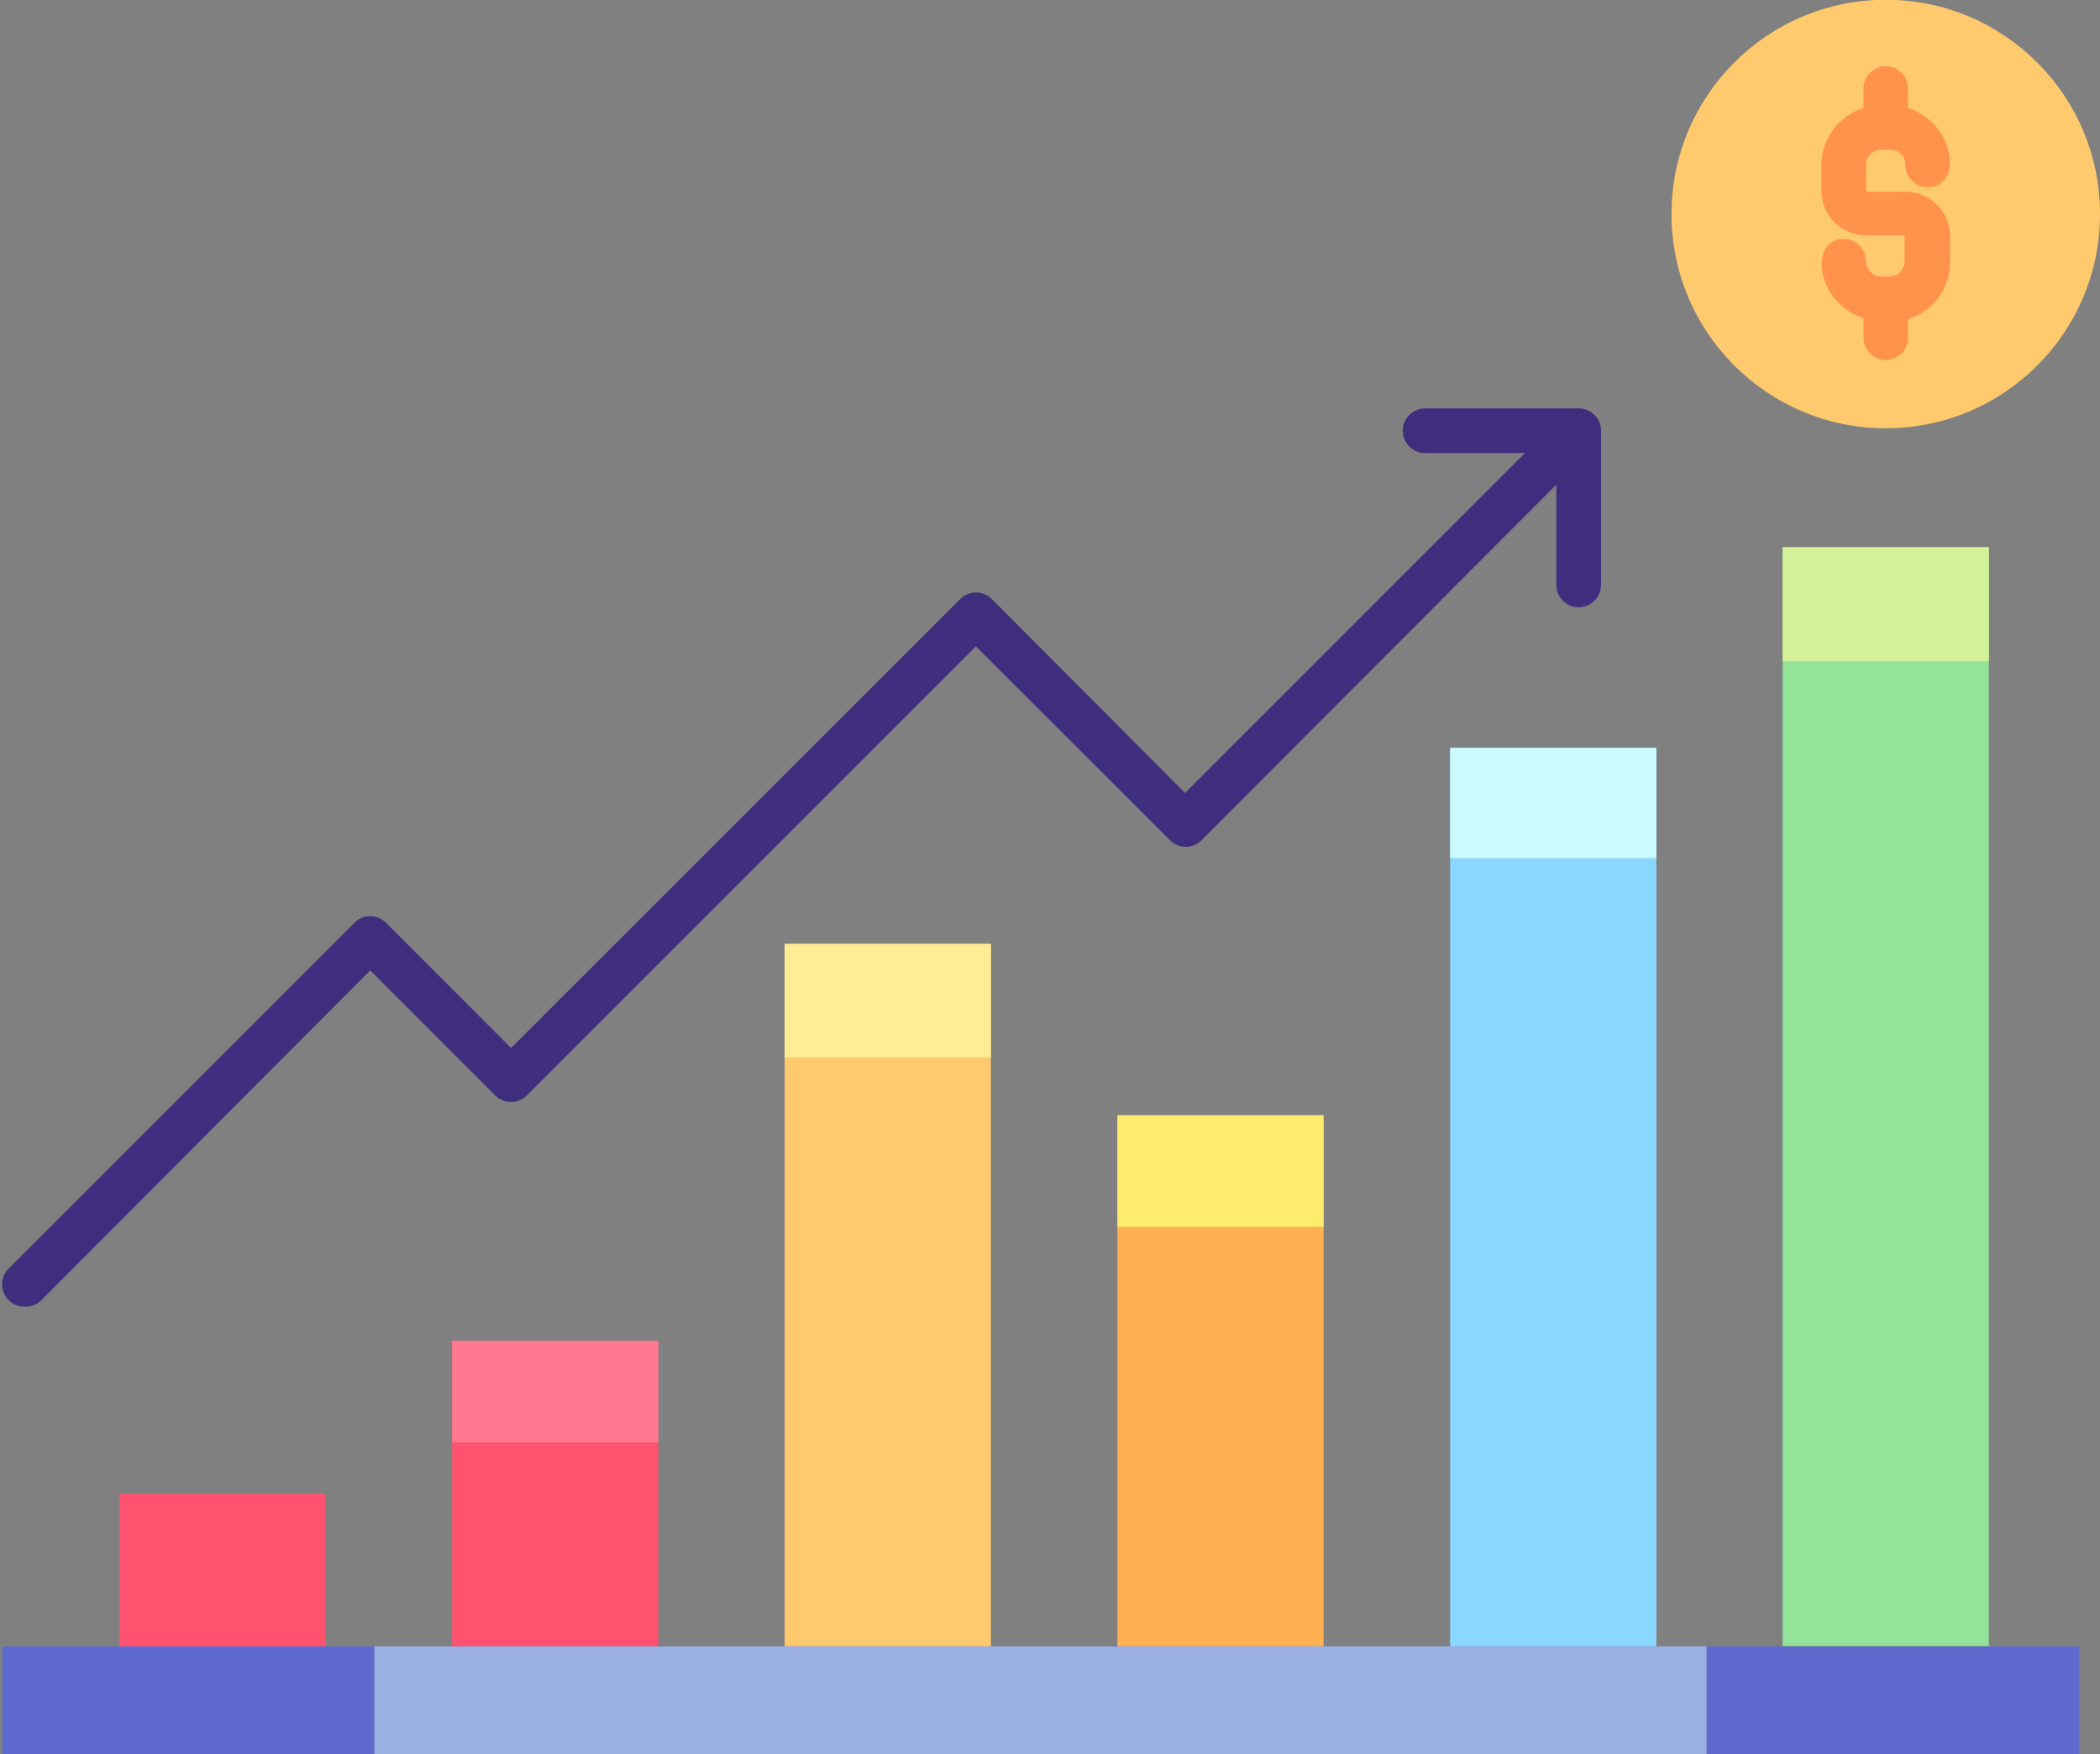 <?xml version="1.0" encoding="UTF-8"?>
<!DOCTYPE svg PUBLIC '-//W3C//DTD SVG 1.0//EN'
          'http://www.w3.org/TR/2001/REC-SVG-20010904/DTD/svg10.dtd'>
<svg height="78.6" preserveAspectRatio="xMidYMid meet" version="1.0" viewBox="0.9 8.7 94.1 78.6" width="94.1" xmlns="http://www.w3.org/2000/svg" xmlns:xlink="http://www.w3.org/1999/xlink" zoomAndPan="magnify"
><rect x="0.9" y="8.7" width="94.1" height="78.6" fill="#808080" stroke="none"/><g
  ><g
    ><path d="M80.78 33.23H90.02V82.47H80.78z" fill="#93e39a" transform="rotate(-180 85.4 57.845)"
    /></g
    ><g
    ><path d="M80.78 33.23H90.02V38.34H80.78z" fill="#d4f29a" transform="rotate(-180 85.4 35.78)"
    /></g
    ><g
    ><path d="M65.87 42.2H75.11V82.46H65.87z" fill="#8ad7ff" transform="rotate(-180 70.495 62.335)"
    /></g
    ><g
    ><path d="M65.87 42.2H75.11V47.14H65.87z" fill="#cbfaff" transform="rotate(-180 70.495 44.675)"
    /></g
    ><g
    ><path d="M50.97 58.67H60.21V82.46H50.97z" fill="#ffb050" transform="rotate(-180 55.59 70.57)"
    /></g
    ><g
    ><path d="M50.97 58.67H60.21V63.67H50.97z" fill="#ffec6e" transform="rotate(-180 55.59 61.17)"
    /></g
    ><g
    ><path d="M36.06 50.99H45.3V82.46H36.06z" fill="#ffca6e" transform="rotate(-180 40.68 66.73)"
    /></g
    ><g
    ><path d="M36.06 50.99H45.3V56.07H36.06z" fill="#ffed96" transform="rotate(-180 40.68 53.53)"
    /></g
    ><g
    ><path d="M21.15 68.78H30.39V82.46H21.15z" fill="#ff526e" transform="rotate(-180 25.775 75.625)"
    /></g
    ><g
    ><path d="M21.15 68.78H30.39V73.33H21.15z" fill="#ff7a91" transform="rotate(-180 25.775 71.055)"
    /></g
    ><g
    ><path d="M6.25 75.62H15.49V82.46H6.25z" fill="#ff526e" transform="rotate(-180 10.87 79.045)"
    /></g
    ><g
    ><path d="M1 82.47H94.06V87.32H1z" fill="#5f6acf"
    /></g
    ><g
    ><path d="M17.68 82.47H77.37V87.32H17.68z" fill="#9bb0e3"
    /></g
    ><g
    ><circle cx="85.4" cy="18.29" fill="#ffca6e" r="9.6"
    /></g
    ><g
    ><path d="M86.24,17.29l-1.72,0V16.09a.67.67,0,0,1,.68-.68h.41a.67.67,0,0,1,.67.68,1,1,0,0,0,1,1c1.6,0,1.24-2.88-.88-3.55v-.87a1,1,0,0,0-2,0v.87a2.68,2.68,0,0,0-1.88,2.55v1.16a2,2,0,0,0,2,2l1.72,0v1.16a.68.68,0,0,1-.67.68H85.2a.68.68,0,0,1-.68-.68,1,1,0,0,0-1-1c-1.6,0-1.24,2.88.88,3.54v.88a1,1,0,0,0,2,0V23a2.66,2.66,0,0,0,1.88-2.54V19.33A2,2,0,0,0,86.24,17.29Z" fill="#ff934b"
    /></g
    ><g
    ><path d="M2,67.25a1,1,0,0,1-.71-1.71L16.78,50.05a1,1,0,0,1,1.42,0l5.6,5.61L43.93,35.54a1,1,0,0,1,1.41,0L54,44.23l16.9-16.9a1,1,0,0,1,1.41,0,1,1,0,0,1,0,1.41L54.74,46.35a1,1,0,0,1-1.41,0l-8.7-8.69L24.51,57.78a1,1,0,0,1-1.42,0l-5.6-5.6L2.71,67A1,1,0,0,1,2,67.25Z" fill="#3f2d7e"
    /></g
    ><g
    ><path d="M71.64,35.91a1,1,0,0,1-1-1V29H64.76a1,1,0,0,1,0-2h6.88a1,1,0,0,1,1,1v6.87A1,1,0,0,1,71.64,35.91Z" fill="#3f2d7e"
    /></g
  ></g
></svg
>

